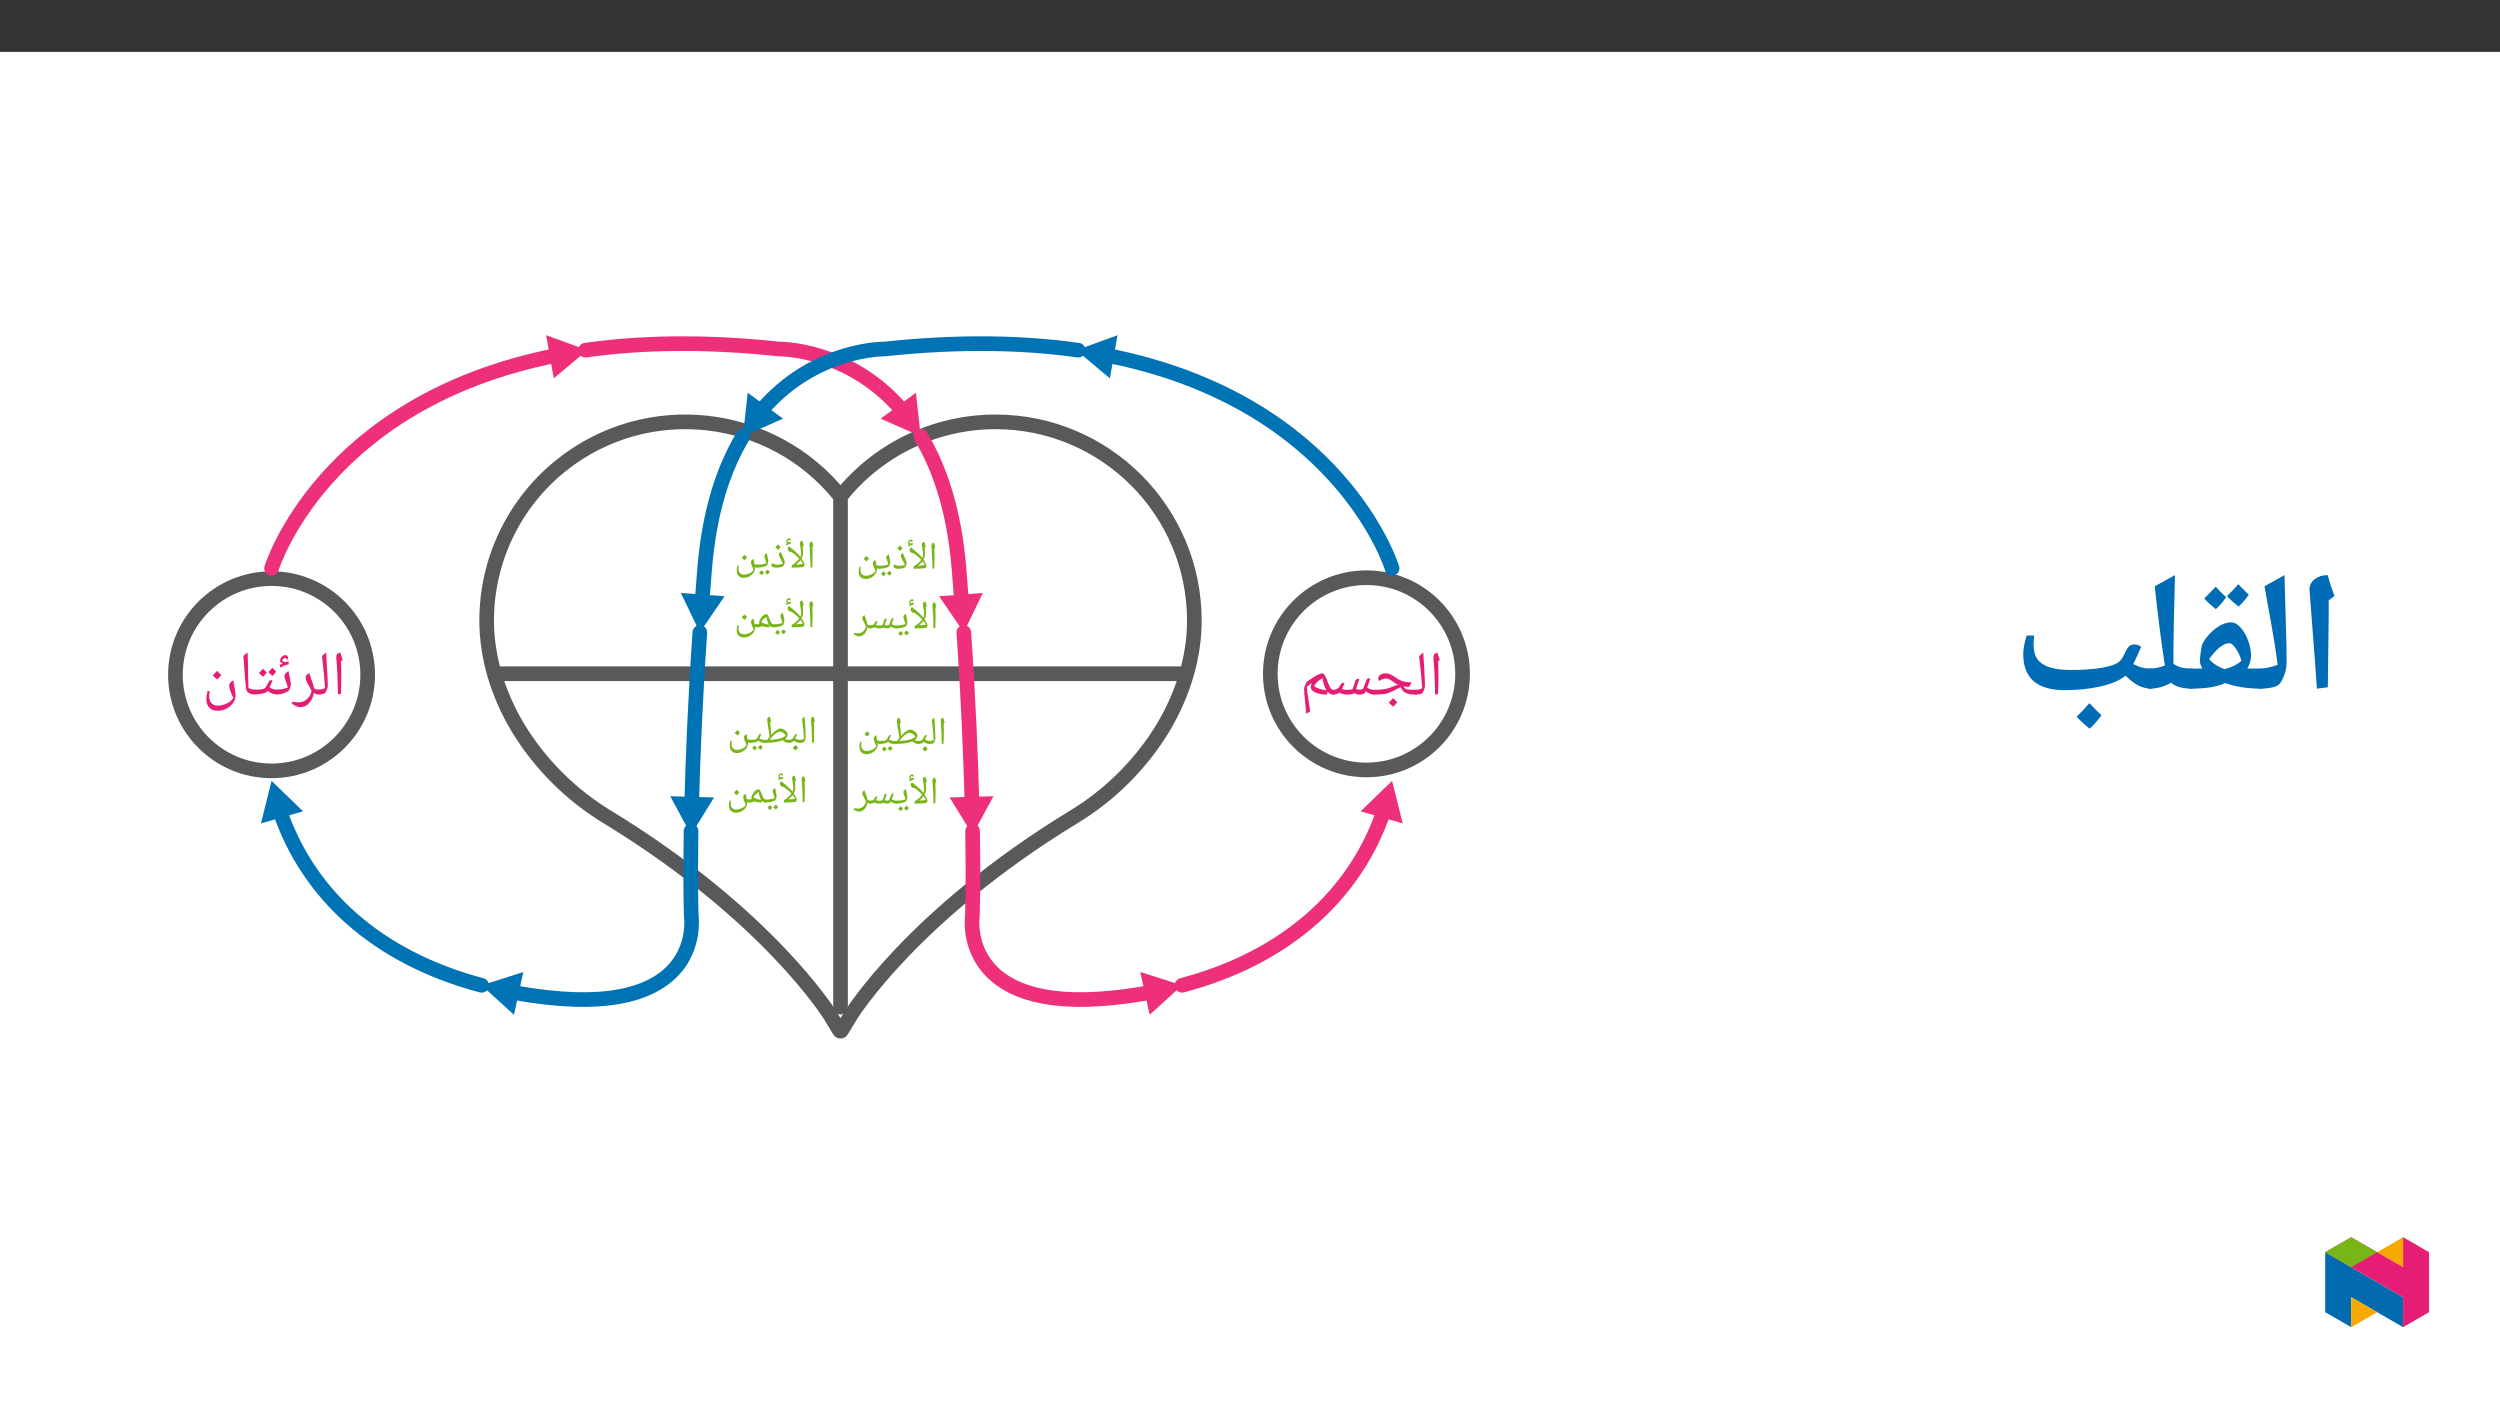 ﻿<?xml version="1.0" encoding="utf-8"?>
<svg xmlns="http://www.w3.org/2000/svg" xmlns:xlink="http://www.w3.org/1999/xlink" viewBox="0 0 960 540" version="1.1">
  <rect x="0" y="0" width="960" height="540" fill="#333333" stroke="none"/>
  <defs>
    <g>
      <symbol overflow="visible" id="glyph0-0">
        <path style="stroke:none;" d="M 1.203 0 L 1.203 -17.141 L 10.812 -17.141 L 10.812 0 Z M 2.359 -1.156 L 9.641 -1.156 L 9.641 -15.984 L 2.359 -15.984 Z M 2.359 -1.156 " />
      </symbol>
      <symbol overflow="visible" id="glyph0-1">
        <path style="stroke:none;" d="M 3.781 -8 L 3.781 -6.5 C 3.781 -4.945 3.723 -2.848 3.609 -0.203 L 2.516 0 C 2.41 -5.613 2.191 -10.27 1.859 -13.969 L 1.844 -14.281 C 1.844 -14.781 1.969 -15.18 2.219 -15.484 C 2.477 -15.785 2.879 -15.992 3.422 -16.109 C 3.441 -16.004 3.461 -15.906 3.484 -15.812 C 3.516 -15.727 3.781 -14.875 4.281 -13.25 L 3.641 -12.703 L 3.641 -12.594 C 3.734 -10.875 3.781 -9.344 3.781 -8 Z M 2.938 -17.281 Z M 3.156 1.25 Z M 3.156 1.25 " />
      </symbol>
      <symbol overflow="visible" id="glyph0-2">
        <path style="stroke:none;" d="M -0.031 0 C -0.164 0 -0.234 -0.066 -0.234 -0.203 L -0.234 -1.625 C -0.234 -1.758 -0.164 -1.828 -0.031 -1.828 C 0.945 -1.828 1.836 -2.039 2.641 -2.469 C 2.305 -6.719 1.906 -10.816 1.438 -14.766 C 1.895 -15.234 2.426 -15.68 3.031 -16.109 C 3.113 -14.391 3.242 -12.125 3.422 -9.312 C 3.566 -6.969 3.656 -4.941 3.688 -3.234 C 3.688 -2.961 3.602 -2.602 3.438 -2.156 C 3.281 -1.707 3.082 -1.266 2.844 -0.828 C 2.551 -0.273 1.594 0 -0.031 0 Z M 1.906 -17.281 Z M 2.891 0.703 Z M 2.891 1.25 Z M 2.891 1.25 " />
      </symbol>
      <symbol overflow="visible" id="glyph0-3">
        <path style="stroke:none;" d="M 0 0 C -0.133 0 -0.203 -0.066 -0.203 -0.203 L -0.203 -1.625 C -0.203 -1.758 -0.133 -1.828 0 -1.828 C 1.5 -1.828 2.801 -1.91 3.906 -2.078 C 5.008 -2.242 6 -2.531 6.875 -2.938 C 7.906 -3.383 8.707 -3.664 9.281 -3.781 C 8.656 -4.07 8.039 -4.441 7.438 -4.891 C 6.812 -5.348 6.289 -5.672 5.875 -5.859 C 5.457 -6.055 5.039 -6.156 4.625 -6.156 C 3.863 -6.156 3.176 -5.957 2.562 -5.562 L 2 -5.219 C 1.77 -5.445 1.656 -5.758 1.656 -6.156 C 1.656 -6.758 1.922 -7.242 2.453 -7.609 C 2.984 -7.973 3.68 -8.156 4.547 -8.156 C 5.066 -8.156 5.582 -8.055 6.094 -7.859 C 6.602 -7.66 7.207 -7.32 7.906 -6.844 C 8.727 -6.27 9.43 -5.836 10.016 -5.547 C 10.609 -5.254 11.203 -5.039 11.797 -4.906 C 12.391 -4.781 13.27 -4.719 14.438 -4.719 L 13.531 -2.938 C 12.758 -2.969 12.07 -3.035 11.469 -3.141 L 11.328 -3.125 L 11.422 -2.984 C 11.703 -2.516 12.125 -2.203 12.688 -2.047 C 13.25 -1.898 14.41 -1.828 16.172 -1.828 C 16.316 -1.828 16.391 -1.758 16.391 -1.625 L 16.391 -0.203 C 16.391 -0.066 16.316 0 16.172 0 C 14.984 -0.008 14.023 -0.098 13.297 -0.266 C 12.578 -0.441 11.984 -0.711 11.516 -1.078 C 11.055 -1.453 10.633 -2.047 10.25 -2.859 L 9.641 -2.578 L 7.672 -1.547 C 6.473 -0.93 5.391 -0.52 4.422 -0.312 C 3.461 -0.102 1.988 0 0 0 Z M 7.766 -9.328 Z M 7.641 0.703 Z M 7.641 1.25 Z M 8.953 2.891 C 8.578 3.43 8.062 4.02 7.406 4.656 C 6.719 4.113 6.145 3.586 5.688 3.078 C 6.406 2.379 6.961 1.797 7.359 1.328 C 7.91 1.93 8.441 2.453 8.953 2.891 Z M 7.344 3.078 Z M 7.359 1.094 Z M 7.406 4.891 Z M 7.359 0.734 Z M 7.359 0.734 " />
      </symbol>
      <symbol overflow="visible" id="glyph0-4">
        <path style="stroke:none;" d="M 16.109 0 C 15.484 0 14.863 -0.117 14.25 -0.359 C 13.645 -0.598 13.129 -0.91 12.703 -1.297 L 12.359 -0.641 C 12.234 -0.453 11.957 -0.297 11.531 -0.172 C 11.113 -0.055 10.688 0 10.25 0 C 9.531 0 8.891 -0.203 8.328 -0.609 C 8.191 -0.441 7.875 -0.301 7.375 -0.188 C 6.875 -0.082 6.223 -0.02 5.422 0 C 4.961 0 4.438 -0.07 3.844 -0.219 C 3.258 -0.375 2.805 -0.547 2.484 -0.734 C 2.254 -0.516 1.914 -0.336 1.469 -0.203 C 1.031 -0.066 0.539 0 0 0 C -0.133 0 -0.203 -0.066 -0.203 -0.203 L -0.203 -1.625 C -0.203 -1.758 -0.133 -1.828 0 -1.828 C 0.445 -1.828 0.816 -1.867 1.109 -1.953 C 1.398 -2.035 1.68 -2.176 1.953 -2.375 C 2.148 -2.539 2.297 -2.68 2.391 -2.797 C 2.492 -2.922 2.77 -3.359 3.219 -4.109 C 3.363 -4.367 3.613 -4.5 3.969 -4.5 C 4.176 -4.5 4.367 -4.441 4.547 -4.328 C 4.047 -3.109 3.711 -2.379 3.547 -2.141 C 3.672 -2.078 3.93 -2.008 4.328 -1.938 C 4.723 -1.863 5.176 -1.828 5.688 -1.828 C 6.438 -1.828 7.066 -1.91 7.578 -2.078 C 7.672 -2.223 7.766 -2.445 7.859 -2.75 C 8.266 -4.113 8.547 -4.957 8.703 -5.281 C 8.859 -5.613 9.016 -5.82 9.172 -5.906 C 9.328 -6 9.5 -6.047 9.688 -6.047 C 9.895 -6.047 10.082 -5.988 10.25 -5.875 C 10.031 -5.414 9.703 -4.484 9.266 -3.078 L 9 -2.188 C 9.238 -2.07 9.445 -1.992 9.625 -1.953 C 9.812 -1.91 10.031 -1.891 10.281 -1.891 C 10.664 -1.891 11.109 -1.973 11.609 -2.141 C 11.734 -2.336 11.961 -2.914 12.297 -3.875 C 12.43 -4.27 12.566 -4.641 12.703 -4.984 C 12.848 -5.336 12.988 -5.633 13.125 -5.875 C 13.258 -6.125 13.504 -6.25 13.859 -6.25 C 14.086 -6.25 14.281 -6.191 14.438 -6.078 C 14.219 -5.547 13.82 -4.41 13.25 -2.672 L 13.625 -2.453 C 14.344 -2.035 15.172 -1.828 16.109 -1.828 C 16.242 -1.828 16.312 -1.758 16.312 -1.625 L 16.312 -0.203 C 16.312 -0.066 16.242 0 16.109 0 Z M 8.406 -7.922 Z M 7.984 0.703 Z M 7.984 1.25 Z M 7.984 1.25 " />
      </symbol>
      <symbol overflow="visible" id="glyph0-5">
        <path style="stroke:none;" d="M 2.656 -3.031 C 2.77 -1.688 3.023 0.223 3.422 2.703 L 3.969 6.422 C 3.5 6.773 2.969 7.078 2.375 7.328 C 2.27 5.492 2.113 3.613 1.906 1.688 C 1.719 0.133 1.625 -1.172 1.625 -2.234 C 1.625 -2.422 1.672 -2.66 1.766 -2.953 C 1.859 -3.242 2.094 -3.801 2.469 -4.625 C 2.52 -4.727 2.867 -5.02 3.516 -5.5 C 4.172 -5.988 4.844 -6.441 5.531 -6.859 C 6.219 -7.273 6.832 -7.594 7.375 -7.812 C 7.914 -8.039 8.352 -8.156 8.688 -8.156 C 8.988 -8.156 9.285 -7.906 9.578 -7.406 C 9.879 -6.914 10.238 -6.113 10.656 -5 C 11.051 -3.906 11.422 -3.102 11.766 -2.594 C 12.117 -2.082 12.488 -1.828 12.875 -1.828 C 13.051 -1.828 13.141 -1.742 13.141 -1.578 L 13.141 -0.266 C 13.141 -0.086 13.051 0 12.875 0 C 12.07 0 11.344 -0.348 10.688 -1.047 L 10.391 0 C 8.734 0 7.285 -0.258 6.047 -0.781 C 4.816 -1.312 4.203 -1.988 4.203 -2.812 C 4.203 -3.32 4.352 -3.875 4.656 -4.469 C 3.914 -3.969 3.25 -3.488 2.656 -3.031 Z M 8.734 -6.328 C 8.055 -5.992 7.406 -5.531 6.781 -4.938 C 6.156 -4.352 5.719 -3.812 5.469 -3.312 C 6.508 -2.426 8.094 -1.879 10.219 -1.672 C 9.863 -2.223 9.547 -2.922 9.266 -3.766 C 8.992 -4.617 8.816 -5.473 8.734 -6.328 Z M 6.625 -9.328 Z M 8.453 0.703 Z M 8.094 2.344 Z M 8.094 2.344 " />
      </symbol>
      <symbol overflow="visible" id="glyph0-6">
        <path style="stroke:none;" d="M 9.578 0 C 8.828 0 8.176 -0.195 7.625 -0.594 C 7.344 1.082 6.719 2.414 5.75 3.406 C 4.789 4.406 3.648 4.906 2.328 4.906 C 1.941 4.906 1.414 4.754 0.75 4.453 C 0.082 4.148 -0.441 3.848 -0.828 3.547 L -0.5 2.75 C 0.383 2.938 1.141 3.031 1.766 3.031 C 2.973 3.031 4 2.672 4.844 1.953 C 5.695 1.234 6.352 0.191 6.812 -1.172 C 6.602 -1.691 6.359 -2.195 6.078 -2.688 C 5.516 -3.656 5.109 -4.43 4.859 -5.016 C 4.609 -5.609 4.484 -6.102 4.484 -6.5 C 4.484 -6.906 4.602 -7.234 4.844 -7.484 C 5.094 -7.734 5.438 -7.969 5.875 -8.188 C 5.988 -7.75 6.148 -7.266 6.359 -6.734 C 6.859 -5.391 7.195 -4.414 7.375 -3.812 C 7.551 -3.219 7.66 -2.719 7.703 -2.312 C 8.242 -1.988 8.867 -1.828 9.578 -1.828 C 9.711 -1.828 9.781 -1.758 9.781 -1.625 L 9.781 -0.203 C 9.781 -0.066 9.711 0 9.578 0 Z M 4.719 -9.359 Z M 2.422 6.078 Z M 2.422 6.078 " />
      </symbol>
      <symbol overflow="visible" id="glyph0-7">
        <path style="stroke:none;" d="M 0 0 C -0.133 0 -0.203 -0.066 -0.203 -0.203 L -0.203 -1.625 C -0.203 -1.758 -0.133 -1.828 0 -1.828 C 0.727 -1.828 1.473 -1.906 2.234 -2.062 C 3.004 -2.227 3.676 -2.441 4.25 -2.703 C 4.039 -3.453 3.75 -4.332 3.375 -5.344 C 3.07 -6.176 2.922 -6.711 2.922 -6.953 C 2.922 -7.305 3.062 -7.664 3.344 -8.031 C 3.633 -8.395 4.016 -8.711 4.484 -8.984 C 4.555 -8.523 4.742 -7.602 5.047 -6.219 C 5.273 -5.164 5.391 -4.348 5.391 -3.766 C 5.391 -3.523 5.316 -3.188 5.172 -2.75 C 5.023 -2.312 4.816 -1.836 4.547 -1.328 C 3.066 -0.441 1.551 0 0 0 Z M 3.328 -10.156 Z M 3.047 0.703 Z M 3.047 1.25 Z M 3.594 -13.547 L 3.609 -13.656 C 3.609 -13.727 3.578 -13.801 3.516 -13.875 C 3.453 -13.945 3.367 -13.984 3.266 -13.984 C 2.992 -13.984 2.742 -13.883 2.516 -13.688 C 2.285 -13.488 2.125 -13.254 2.031 -12.984 C 2.301 -12.641 2.707 -12.469 3.25 -12.469 C 3.645 -12.469 4.094 -12.52 4.594 -12.625 L 4.547 -11.594 C 3.898 -11.426 3.352 -11.258 2.906 -11.094 C 2.469 -10.926 1.922 -10.664 1.266 -10.312 L 1.203 -11.344 L 1.703 -11.641 L 2.25 -11.938 C 1.594 -12.062 1.266 -12.414 1.266 -13 C 1.266 -13.508 1.473 -13.984 1.891 -14.422 C 2.316 -14.867 2.766 -15.094 3.234 -15.094 C 3.609 -15.094 3.875 -15 4.031 -14.812 C 4.195 -14.625 4.281 -14.391 4.281 -14.109 C 4.281 -13.91 4.219 -13.676 4.094 -13.406 Z M 2.812 -15.688 Z M 3.188 -10.422 Z M 3.188 -10.422 " />
      </symbol>
      <symbol overflow="visible" id="glyph0-8">
        <path style="stroke:none;" d="M 6.406 -5.469 C 6.625 -5.469 6.82 -5.406 7 -5.281 C 6.707 -4.582 6.453 -4 6.234 -3.531 C 6.016 -3.062 5.883 -2.801 5.844 -2.75 C 6.375 -2.406 6.875 -2.164 7.344 -2.031 C 7.812 -1.895 8.316 -1.828 8.859 -1.828 C 8.992 -1.828 9.062 -1.758 9.062 -1.625 L 9.062 -0.203 C 9.062 -0.066 8.992 0 8.859 0 C 7.379 0 6.113 -0.461 5.062 -1.391 L 4.672 -0.875 C 4.516 -0.695 3.938 -0.504 2.938 -0.297 C 1.938 -0.098 0.957 0 0 0 C -0.133 0 -0.203 -0.066 -0.203 -0.203 L -0.203 -1.625 C -0.203 -1.758 -0.133 -1.828 0 -1.828 C 0.988 -1.828 1.828 -1.867 2.516 -1.953 C 3.211 -2.047 3.703 -2.191 3.984 -2.391 C 4.273 -2.598 4.695 -3.234 5.25 -4.297 L 5.672 -5.078 C 5.816 -5.336 6.062 -5.469 6.406 -5.469 Z M 5.188 -6.641 Z M 4.531 0.703 Z M 4.531 1.25 Z M 4.766 -8.422 C 4.484 -7.961 4.016 -7.414 3.359 -6.781 C 2.641 -7.363 2.109 -7.852 1.766 -8.25 C 2.18 -8.633 2.695 -9.172 3.312 -9.859 C 3.5 -9.672 3.984 -9.191 4.766 -8.422 Z M 8.391 -8.766 C 8.098 -8.285 7.617 -7.738 6.953 -7.125 C 6.273 -7.664 5.75 -8.156 5.375 -8.594 C 5.539 -8.75 6.055 -9.289 6.922 -10.219 C 7.109 -10.008 7.598 -9.523 8.391 -8.766 Z M 5.156 -6.547 Z M 5.047 -10.797 Z M 5.156 -6.781 Z M 5.156 -6.781 " />
      </symbol>
      <symbol overflow="visible" id="glyph0-9">
        <path style="stroke:none;" d="M 6.484 -1.625 L 6.484 -0.203 C 6.484 -0.066 6.414 0 6.281 0 C 5.332 0 4.547 -0.18 3.922 -0.547 C 3.305 -0.922 2.961 -1.438 2.891 -2.094 C 2.629 -4.133 2.352 -7.289 2.062 -11.562 L 1.828 -14.766 C 2.273 -15.223 2.816 -15.672 3.453 -16.109 C 3.555 -13.672 3.641 -10.219 3.703 -5.75 L 3.781 -2.453 C 4.531 -2.035 5.363 -1.828 6.281 -1.828 C 6.414 -1.828 6.484 -1.758 6.484 -1.625 Z M 2.719 -17.281 Z M 4.156 1.25 Z M 4.156 1.25 " />
      </symbol>
      <symbol overflow="visible" id="glyph0-10">
        <path style="stroke:none;" d="M 5.984 6.281 C 4.609 6.281 3.535 5.883 2.766 5.094 C 2.004 4.312 1.625 3.203 1.625 1.766 C 1.625 1.305 1.656 0.867 1.719 0.453 C 1.781 0.047 1.906 -0.551 2.094 -1.344 L 2.984 -1.125 C 2.797 -0.426 2.703 0.145 2.703 0.594 C 2.703 1.758 2.992 2.664 3.578 3.312 C 4.172 3.969 4.988 4.297 6.031 4.297 C 7.219 4.297 8.398 4.004 9.578 3.422 C 10.766 2.848 11.555 2.141 11.953 1.297 C 10.91 -0.992 10.391 -2.52 10.391 -3.281 C 10.391 -3.695 10.504 -4.07 10.734 -4.406 C 10.973 -4.738 11.379 -5.078 11.953 -5.422 C 12.023 -4.859 12.207 -3.828 12.5 -2.328 C 12.727 -1.172 12.844 -0.258 12.844 0.406 C 12.844 1.383 12.531 2.32 11.906 3.219 C 11.281 4.125 10.426 4.859 9.344 5.422 C 8.258 5.992 7.141 6.281 5.984 6.281 Z M 6.312 -5.422 Z M 0.797 6.297 Z M 6.328 7.453 Z M 7.359 -7.5 C 6.984 -6.969 6.469 -6.383 5.812 -5.75 C 5.102 -6.312 4.531 -6.832 4.094 -7.312 C 4.914 -8.125 5.473 -8.707 5.766 -9.062 C 6.273 -8.508 6.805 -7.988 7.359 -7.5 Z M 5.812 -5.516 Z M 5.766 -9.656 Z M 5.766 -9.656 " />
      </symbol>
      <symbol overflow="visible" id="glyph1-0">
        <path style="stroke:none;" d="M 0.75 0 L 0.75 -10.703 L 6.75 -10.703 L 6.75 0 Z M 1.469 -0.719 L 6.031 -0.719 L 6.031 -9.984 L 1.469 -9.984 Z M 1.469 -0.719 " />
      </symbol>
      <symbol overflow="visible" id="glyph1-1">
        <path style="stroke:none;" d="M 2.359 -5 L 2.359 -4.062 C 2.359 -3.094 2.32 -1.781 2.25 -0.125 L 1.562 0 C 1.5 -3.508 1.363 -6.422 1.156 -8.734 L 1.156 -8.922 C 1.156 -9.234 1.234 -9.484 1.391 -9.672 C 1.547 -9.867 1.797 -10 2.141 -10.062 C 2.148 -10 2.16 -9.941 2.172 -9.891 C 2.191 -9.836 2.359 -9.301 2.672 -8.281 L 2.266 -7.938 L 2.281 -7.859 C 2.332 -6.785 2.359 -5.832 2.359 -5 Z M 1.828 -10.797 Z M 1.969 0.781 Z M 1.969 0.781 " />
      </symbol>
      <symbol overflow="visible" id="glyph1-2">
        <path style="stroke:none;" d="M 2.047 0 C 2.023 0 2.016 -0.051 2.016 -0.156 C 2.016 -0.289 2.039 -0.488 2.094 -0.75 C 2.156 -1.008 2.203 -1.141 2.234 -1.141 L 2.562 -1.141 C 3.219 -1.66 3.707 -2.07 4.031 -2.375 C 4.352 -2.676 4.664 -3.02 4.969 -3.406 C 4.508 -3.926 4 -4.422 3.438 -4.891 C 2.883 -5.359 2.336 -5.75 1.797 -6.062 L 1.25 -6.031 C 0.988 -6.27 0.801 -6.488 0.688 -6.688 C 0.57 -6.883 0.516 -7.094 0.516 -7.312 C 0.516 -7.469 0.547 -7.613 0.609 -7.75 C 0.672 -7.895 0.812 -8.023 1.031 -8.141 C 1.445 -7.859 1.926 -7.488 2.469 -7.031 C 3.008 -6.582 3.508 -6.133 3.969 -5.688 C 4.426 -5.25 4.898 -4.734 5.391 -4.141 L 5.422 -4.203 C 5.598 -4.586 5.688 -4.992 5.688 -5.422 C 5.688 -5.848 5.578 -6.773 5.359 -8.203 C 5.242 -8.891 5.188 -9.281 5.188 -9.375 C 5.188 -9.883 5.523 -10.195 6.203 -10.312 L 6.453 -9.375 L 6.734 -8.547 L 6.328 -8.203 L 6.344 -7.875 L 6.438 -5.734 C 6.438 -4.961 6.242 -4.219 5.859 -3.5 C 6.172 -3 6.438 -2.531 6.656 -2.094 C 6.883 -1.664 7 -1.391 7 -1.266 C 7 -1.109 6.938 -0.898 6.812 -0.641 C 6.695 -0.391 6.602 -0.258 6.531 -0.25 C 5.602 -0.082 4.109 0 2.047 0 Z M 6.406 -1.438 C 6.188 -1.832 5.867 -2.301 5.453 -2.844 C 5.023 -2.25 4.453 -1.691 3.734 -1.172 C 4.609 -1.203 5.5 -1.289 6.406 -1.438 Z M 5.625 -11.047 Z M 0.953 -8.875 Z M 5.844 0.781 Z M 3.031 0.781 Z M 1.25 -10.344 L 1.266 -10.406 C 1.266 -10.445 1.242 -10.488 1.203 -10.531 C 1.172 -10.57 1.125 -10.594 1.062 -10.594 C 0.906 -10.594 0.766 -10.535 0.641 -10.422 C 0.516 -10.316 0.422 -10.188 0.359 -10.031 C 0.516 -9.832 0.754 -9.734 1.078 -9.734 C 1.254 -9.734 1.5 -9.766 1.812 -9.828 L 1.781 -9.25 C 1.375 -9.145 1.035 -9.035 0.766 -8.922 C 0.492 -8.816 0.219 -8.688 -0.062 -8.531 L -0.109 -9.109 L 0.484 -9.438 C 0.117 -9.508 -0.062 -9.711 -0.062 -10.047 C -0.062 -10.328 0.055 -10.594 0.297 -10.844 C 0.535 -11.094 0.785 -11.219 1.047 -11.219 C 1.441 -11.219 1.641 -11.035 1.641 -10.672 C 1.641 -10.535 1.602 -10.398 1.531 -10.266 Z M 1 -8.734 Z M 0.844 -11.594 Z M 0.844 -11.594 " />
      </symbol>
      <symbol overflow="visible" id="glyph1-3">
        <path style="stroke:none;" d="M 2.344 0 C 1.727 0 1.27 -0.082 0.969 -0.25 C 0.664 -0.414 0.516 -0.648 0.516 -0.953 C 0.516 -1.273 0.602 -1.539 0.781 -1.75 C 1.031 -1.539 1.312 -1.383 1.625 -1.281 C 1.945 -1.188 2.344 -1.141 2.812 -1.141 C 3.477 -1.141 4.16 -1.242 4.859 -1.453 C 4.703 -1.891 4.492 -2.348 4.234 -2.828 L 3.719 -3.766 C 3.57 -4.023 3.469 -4.242 3.406 -4.422 C 3.344 -4.609 3.312 -4.797 3.312 -4.984 C 3.312 -5.473 3.578 -5.805 4.109 -5.984 C 4.254 -5.566 4.41 -5.172 4.578 -4.797 C 4.754 -4.43 4.914 -4.086 5.062 -3.766 C 5.207 -3.441 5.328 -3.141 5.422 -2.859 C 5.523 -2.586 5.578 -2.336 5.578 -2.109 C 5.578 -1.961 5.531 -1.75 5.438 -1.469 C 5.344 -1.195 5.211 -0.906 5.047 -0.594 C 4.316 -0.195 3.414 0 2.344 0 Z M 3.281 -6.703 Z M 3.219 0.438 Z M 3.219 0.781 Z M 3.984 -7.938 C 3.742 -7.602 3.422 -7.238 3.016 -6.844 C 2.566 -7.195 2.207 -7.52 1.938 -7.812 C 2.445 -8.32 2.797 -8.691 2.984 -8.922 C 3.297 -8.566 3.629 -8.238 3.984 -7.938 Z M 3.016 -6.688 Z M 2.984 -9.281 Z M 2.984 -9.281 " />
      </symbol>
      <symbol overflow="visible" id="glyph1-4">
        <path style="stroke:none;" d="M 0 0 C -0.082 0 -0.125 -0.039 -0.125 -0.125 L -0.125 -1.016 C -0.125 -1.098 -0.082 -1.141 0 -1.141 C 0.738 -1.141 1.445 -1.188 2.125 -1.281 C 2.801 -1.383 3.316 -1.52 3.672 -1.688 C 3.566 -2.094 3.383 -2.645 3.125 -3.344 C 2.938 -3.852 2.844 -4.188 2.844 -4.344 C 2.844 -4.562 2.93 -4.785 3.109 -5.016 C 3.285 -5.242 3.523 -5.441 3.828 -5.609 C 3.867 -5.316 3.922 -5.023 3.984 -4.734 C 4.055 -4.453 4.117 -4.172 4.172 -3.891 C 4.234 -3.609 4.285 -3.336 4.328 -3.078 C 4.367 -2.828 4.391 -2.582 4.391 -2.344 C 4.391 -2 4.219 -1.492 3.875 -0.828 C 3.457 -0.578 2.883 -0.375 2.156 -0.219 C 1.438 -0.07 0.719 0 0 0 Z M 2.891 -6.344 Z M 2.641 0.438 Z M 2.641 0.781 Z M 2.719 1.875 C 2.539 2.164 2.25 2.508 1.844 2.906 C 1.395 2.539 1.062 2.238 0.844 2 C 1.102 1.75 1.426 1.41 1.812 0.984 C 1.895 1.078 2.195 1.375 2.719 1.875 Z M 4.984 1.672 C 4.805 1.953 4.508 2.289 4.094 2.688 C 3.656 2.344 3.32 2.035 3.094 1.766 C 3.32 1.566 3.645 1.234 4.062 0.766 C 4.156 0.859 4.461 1.16 4.984 1.672 Z M 2.922 1.922 Z M 2.891 0.766 Z M 2.938 3.047 Z M 2.938 3.047 " />
      </symbol>
      <symbol overflow="visible" id="glyph1-5">
        <path style="stroke:none;" d="M 3.734 3.922 C 2.879 3.922 2.211 3.676 1.734 3.188 C 1.254 2.695 1.016 2.004 1.016 1.109 C 1.016 0.816 1.031 0.539 1.062 0.281 C 1.102 0.031 1.188 -0.336 1.312 -0.828 L 1.859 -0.703 C 1.742 -0.266 1.688 0.086 1.688 0.359 C 1.688 1.098 1.867 1.672 2.234 2.078 C 2.609 2.484 3.117 2.688 3.766 2.688 C 4.516 2.688 5.254 2.504 5.984 2.141 C 6.723 1.785 7.219 1.344 7.469 0.812 C 6.812 -0.613 6.484 -1.566 6.484 -2.047 C 6.484 -2.305 6.555 -2.539 6.703 -2.75 C 6.848 -2.957 7.102 -3.172 7.469 -3.391 C 7.508 -3.035 7.625 -2.391 7.812 -1.453 L 7.828 -1.391 C 8.16 -1.223 8.52 -1.141 8.906 -1.141 C 8.988 -1.141 9.031 -1.098 9.031 -1.016 L 9.031 -0.125 C 9.031 -0.039 8.988 0 8.906 0 C 8.57 0 8.27 -0.062 8 -0.188 L 8.031 0.25 C 8.031 0.863 7.832 1.453 7.438 2.016 C 7.051 2.578 6.516 3.035 5.828 3.391 C 5.148 3.742 4.453 3.922 3.734 3.922 Z M 3.969 -3.031 Z M 0.5 3.938 Z M 3.953 4.656 Z M 4.984 -3.938 C 4.742 -3.602 4.422 -3.238 4.016 -2.844 C 3.566 -3.195 3.207 -3.52 2.938 -3.812 C 3.445 -4.32 3.797 -4.691 3.984 -4.922 C 4.297 -4.566 4.629 -4.238 4.984 -3.938 Z M 4.016 -2.688 Z M 3.984 -5.281 Z M 3.984 -5.281 " />
      </symbol>
      <symbol overflow="visible" id="glyph1-6">
        <path style="stroke:none;" d="M 0 0 C -0.082 0 -0.125 -0.039 -0.125 -0.125 L -0.125 -1.016 C -0.125 -1.098 -0.082 -1.141 0 -1.141 C 0.332 -1.141 0.66 -1.191 0.984 -1.297 C 0.898 -1.441 0.859 -1.598 0.859 -1.766 C 0.859 -2.172 1.008 -2.648 1.312 -3.203 C 1.625 -3.766 1.992 -4.219 2.422 -4.562 C 2.859 -4.914 3.273 -5.094 3.672 -5.094 C 3.836 -5.094 3.988 -4.992 4.125 -4.797 C 4.258 -4.609 4.391 -4.367 4.516 -4.078 C 4.641 -3.785 4.766 -3.469 4.891 -3.125 C 5.016 -2.781 5.145 -2.461 5.281 -2.172 C 5.426 -1.879 5.578 -1.633 5.734 -1.438 C 5.898 -1.238 6.082 -1.141 6.281 -1.141 C 6.395 -1.141 6.453 -1.086 6.453 -0.984 L 6.453 -0.156 C 6.453 -0.051 6.395 0 6.281 0 C 5.77 0 5.316 -0.219 4.922 -0.656 L 4.734 0 C 3.773 0 2.914 -0.145 2.156 -0.438 L 2.109 -0.453 C 1.641 -0.273 1.25 -0.156 0.938 -0.094 C 0.625 -0.031 0.312 0 0 0 Z M 3.703 -3.953 C 3.328 -3.785 2.926 -3.508 2.5 -3.125 C 2.082 -2.738 1.801 -2.383 1.656 -2.062 C 2.301 -1.508 3.289 -1.172 4.625 -1.047 C 4.414 -1.359 4.223 -1.773 4.047 -2.297 C 3.879 -2.816 3.766 -3.367 3.703 -3.953 Z M 2.922 -5.828 Z M 3.922 0.438 Z M 3.625 0.922 Z M 3.625 0.922 " />
      </symbol>
      <symbol overflow="visible" id="glyph1-7">
        <path style="stroke:none;" d="M 10.078 0 C 9.68 0 9.289 -0.07 8.906 -0.219 C 8.52 -0.375 8.195 -0.57 7.938 -0.812 L 7.734 -0.406 C 7.648 -0.289 7.473 -0.191 7.203 -0.109 C 6.941 -0.035 6.676 0 6.406 0 C 5.957 0 5.555 -0.125 5.203 -0.375 C 5.117 -0.281 4.922 -0.195 4.609 -0.125 C 4.297 -0.051 3.891 -0.008 3.391 0 C 3.098 0 2.77 -0.047 2.406 -0.141 C 2.039 -0.234 1.754 -0.344 1.547 -0.469 C 1.41 -0.32 1.203 -0.207 0.922 -0.125 C 0.641 -0.039 0.332 0 0 0 C -0.082 0 -0.125 -0.039 -0.125 -0.125 L -0.125 -1.016 C -0.125 -1.098 -0.082 -1.141 0 -1.141 C 0.281 -1.141 0.508 -1.164 0.688 -1.219 C 0.875 -1.27 1.051 -1.359 1.219 -1.484 C 1.344 -1.586 1.438 -1.676 1.5 -1.75 C 1.562 -1.832 1.734 -2.109 2.016 -2.578 C 2.098 -2.734 2.25 -2.812 2.469 -2.812 C 2.602 -2.812 2.727 -2.773 2.844 -2.703 C 2.531 -1.941 2.32 -1.484 2.219 -1.328 C 2.289 -1.297 2.453 -1.254 2.703 -1.203 C 2.953 -1.16 3.234 -1.141 3.547 -1.141 C 4.016 -1.141 4.41 -1.191 4.734 -1.297 C 4.785 -1.391 4.844 -1.531 4.906 -1.719 C 5.156 -2.57 5.332 -3.098 5.438 -3.297 C 5.539 -3.504 5.641 -3.633 5.734 -3.688 C 5.828 -3.75 5.93 -3.781 6.047 -3.781 C 6.18 -3.781 6.301 -3.742 6.406 -3.672 C 6.27 -3.379 6.066 -2.797 5.797 -1.922 L 5.625 -1.375 C 5.781 -1.301 5.91 -1.25 6.016 -1.219 C 6.129 -1.188 6.266 -1.172 6.422 -1.172 C 6.672 -1.172 6.945 -1.227 7.25 -1.344 C 7.332 -1.469 7.477 -1.828 7.688 -2.422 C 7.77 -2.672 7.852 -2.906 7.938 -3.125 C 8.031 -3.344 8.117 -3.523 8.203 -3.672 C 8.285 -3.828 8.441 -3.906 8.672 -3.906 C 8.805 -3.906 8.926 -3.867 9.031 -3.797 C 8.883 -3.461 8.633 -2.754 8.281 -1.672 L 8.516 -1.531 C 8.961 -1.27 9.484 -1.141 10.078 -1.141 C 10.16 -1.141 10.203 -1.098 10.203 -1.016 L 10.203 -0.125 C 10.203 -0.039 10.16 0 10.078 0 Z M 5.25 -4.953 Z M 4.984 0.438 Z M 4.984 0.781 Z M 4.984 0.781 " />
      </symbol>
      <symbol overflow="visible" id="glyph1-8">
        <path style="stroke:none;" d="M 5.984 0 C 5.516 0 5.109 -0.117 4.766 -0.359 C 4.586 0.68 4.195 1.508 3.594 2.125 C 3 2.75 2.285 3.062 1.453 3.062 C 1.211 3.062 0.883 2.969 0.469 2.781 C 0.051 2.594 -0.273 2.406 -0.516 2.219 L -0.312 1.719 C 0.238 1.832 0.711 1.891 1.109 1.891 C 1.859 1.891 2.5 1.664 3.031 1.219 C 3.562 0.77 3.969 0.117 4.25 -0.734 C 4.125 -1.055 3.973 -1.367 3.797 -1.672 C 3.453 -2.273 3.195 -2.758 3.031 -3.125 C 2.875 -3.5 2.797 -3.812 2.797 -4.062 C 2.797 -4.32 2.875 -4.523 3.031 -4.672 C 3.188 -4.828 3.398 -4.973 3.672 -5.109 C 3.742 -4.836 3.844 -4.535 3.969 -4.203 C 4.289 -3.367 4.504 -2.766 4.609 -2.391 C 4.723 -2.016 4.789 -1.695 4.812 -1.438 C 5.145 -1.238 5.535 -1.141 5.984 -1.141 C 6.066 -1.141 6.109 -1.098 6.109 -1.016 L 6.109 -0.125 C 6.109 -0.039 6.066 0 5.984 0 Z M 2.938 -5.844 Z M 1.516 3.797 Z M 1.516 3.797 " />
      </symbol>
      <symbol overflow="visible" id="glyph1-9">
        <path style="stroke:none;" d="M -0.016 0 C -0.098 0 -0.141 -0.039 -0.141 -0.125 L -0.141 -1.016 C -0.141 -1.098 -0.098 -1.141 -0.016 -1.141 C 0.586 -1.141 1.141 -1.27 1.641 -1.531 C 1.441 -4.188 1.191 -6.754 0.891 -9.234 C 1.18 -9.523 1.516 -9.801 1.891 -10.062 C 1.941 -8.988 2.023 -7.578 2.141 -5.828 C 2.234 -4.359 2.285 -3.086 2.297 -2.016 C 2.297 -1.848 2.242 -1.625 2.141 -1.344 C 2.047 -1.062 1.922 -0.785 1.766 -0.516 C 1.586 -0.172 0.992 0 -0.016 0 Z M 1.188 -10.797 Z M 1.797 0.438 Z M 1.797 0.781 Z M 1.797 0.781 " />
      </symbol>
      <symbol overflow="visible" id="glyph1-10">
        <path style="stroke:none;" d="M 0 0 C -0.082 0 -0.125 -0.039 -0.125 -0.125 L -0.125 -1.016 C -0.125 -1.098 -0.082 -1.141 0 -1.141 C 0.363 -1.141 0.676 -1.176 0.938 -1.25 C 1.207 -1.32 1.414 -1.426 1.562 -1.562 C 1.707 -1.695 1.941 -2.07 2.266 -2.688 L 2.531 -3.172 C 2.613 -3.328 2.766 -3.406 2.984 -3.406 C 3.117 -3.406 3.242 -3.367 3.359 -3.297 C 3.141 -2.766 2.895 -2.234 2.625 -1.703 C 2.977 -1.492 3.289 -1.348 3.562 -1.266 C 3.844 -1.18 4.16 -1.141 4.516 -1.141 C 4.598 -1.141 4.641 -1.098 4.641 -1.016 L 4.641 -0.125 C 4.641 -0.039 4.598 0 4.516 0 C 3.586 0 2.797 -0.289 2.141 -0.875 L 1.891 -0.547 C 1.797 -0.422 1.555 -0.297 1.172 -0.172 C 0.797 -0.055 0.406 0 0 0 Z M 2.219 -4.141 Z M 2.547 0.438 Z M 2.547 0.781 Z M 3.719 1.812 C 3.488 2.145 3.164 2.508 2.75 2.906 C 2.32 2.57 1.961 2.242 1.672 1.922 C 2.117 1.484 2.469 1.117 2.719 0.828 C 3.07 1.203 3.406 1.531 3.719 1.812 Z M 2.719 1.922 Z M 2.719 0.688 Z M 2.75 3.047 Z M 2.719 0.469 Z M 2.719 0.469 " />
      </symbol>
      <symbol overflow="visible" id="glyph1-11">
        <path style="stroke:none;" d="M 9.141 -3.344 C 9.141 -2.602 8.789 -1.984 8.094 -1.484 C 8.52 -1.254 9.008 -1.141 9.562 -1.141 C 9.645 -1.141 9.688 -1.098 9.688 -1.016 L 9.688 -0.125 C 9.688 -0.039 9.645 0 9.562 0 C 9.113 0 8.664 -0.094 8.219 -0.281 C 7.781 -0.477 7.445 -0.719 7.219 -1 C 6.531 -0.676 5.582 -0.426 4.375 -0.25 C 3.164 -0.082 1.707 0 0 0 C -0.082 0 -0.125 -0.039 -0.125 -0.125 L -0.125 -1.016 C -0.125 -1.098 -0.082 -1.141 0 -1.141 L 1.234 -1.156 L 1.297 -1.156 C 1.609 -1.594 1.926 -2.016 2.25 -2.422 L 1.812 -5 C 1.676 -5.656 1.555 -6.375 1.453 -7.156 C 1.348 -7.945 1.289 -8.523 1.281 -8.891 C 1.281 -9.211 1.352 -9.469 1.5 -9.656 C 1.656 -9.852 1.91 -9.988 2.266 -10.062 C 2.359 -9.695 2.453 -9.383 2.547 -9.125 L 2.812 -8.281 L 2.406 -7.953 L 2.422 -7.875 C 2.43 -7.688 2.473 -7.211 2.547 -6.453 C 2.629 -5.703 2.688 -5.219 2.719 -5 C 2.801 -3.977 2.848 -3.352 2.859 -3.125 C 3.566 -3.895 4.234 -4.488 4.859 -4.906 C 5.484 -5.32 6.023 -5.531 6.484 -5.531 C 6.773 -5.531 7.125 -5.414 7.531 -5.188 C 7.945 -4.957 8.316 -4.66 8.641 -4.297 C 8.973 -3.93 9.141 -3.613 9.141 -3.344 Z M 8.453 -2.688 C 8.16 -3.188 7.812 -3.578 7.406 -3.859 C 7 -4.141 6.57 -4.281 6.125 -4.281 C 5.664 -4.281 5.086 -4.004 4.391 -3.453 C 3.691 -2.91 2.938 -2.148 2.125 -1.172 C 3.113 -1.211 3.969 -1.281 4.688 -1.375 C 5.406 -1.469 5.992 -1.598 6.453 -1.766 C 6.922 -1.93 7.586 -2.238 8.453 -2.688 Z M 6.344 -6.703 Z M 5.359 0.438 Z M 5.359 0.781 Z M 5.359 0.781 " />
      </symbol>
      <symbol overflow="visible" id="glyph1-12">
        <path style="stroke:none;" d="M 4 -3.406 C 4.145 -3.406 4.27 -3.367 4.375 -3.297 C 4.195 -2.859 4.035 -2.492 3.891 -2.203 C 3.754 -1.91 3.672 -1.75 3.641 -1.719 C 3.984 -1.5 4.301 -1.348 4.594 -1.266 C 4.883 -1.18 5.195 -1.141 5.531 -1.141 C 5.613 -1.141 5.656 -1.098 5.656 -1.016 L 5.656 -0.125 C 5.656 -0.039 5.613 0 5.531 0 C 4.613 0 3.828 -0.289 3.172 -0.875 L 2.922 -0.547 C 2.816 -0.43 2.453 -0.312 1.828 -0.188 C 1.211 -0.062 0.602 0 0 0 C -0.082 0 -0.125 -0.039 -0.125 -0.125 L -0.125 -1.016 C -0.125 -1.098 -0.082 -1.141 0 -1.141 C 0.625 -1.141 1.148 -1.164 1.578 -1.219 C 2.016 -1.27 2.32 -1.359 2.5 -1.484 C 2.676 -1.617 2.938 -2.02 3.281 -2.688 L 3.547 -3.172 C 3.629 -3.328 3.781 -3.406 4 -3.406 Z M 3.25 -4.141 Z M 2.828 0.438 Z M 2.828 0.781 Z M 2.719 1.875 C 2.539 2.164 2.25 2.508 1.844 2.906 C 1.395 2.539 1.062 2.238 0.844 2 C 1.102 1.75 1.426 1.41 1.812 0.984 C 1.895 1.078 2.195 1.375 2.719 1.875 Z M 4.984 1.672 C 4.805 1.953 4.508 2.289 4.094 2.688 C 3.656 2.344 3.32 2.035 3.094 1.766 C 3.32 1.566 3.645 1.234 4.062 0.766 C 4.156 0.859 4.461 1.16 4.984 1.672 Z M 2.922 1.922 Z M 2.891 0.766 Z M 2.938 3.047 Z M 2.938 3.047 " />
      </symbol>
      <symbol overflow="visible" id="glyph2-0">
        <path style="stroke:none;" d="M 6.125 -46.406 L 32.812 -46.406 L 32.812 0 L 6.125 0 Z M 9.422 -3.297 L 29.516 -3.297 L 29.516 -43.094 L 9.422 -43.094 Z M 9.422 -3.297 " />
      </symbol>
      <symbol overflow="visible" id="glyph2-1">
        <path style="stroke:none;" d="M 12.375 -29.047 L 12.031 -1.109 L 7.844 -0.578 L 7.109 -10.891 L 4.984 -38.656 C 4.984 -40.281 5.66 -41.609 7.016 -42.641 C 8.367 -43.672 10.02 -44.188 11.969 -44.188 C 12.707 -41.445 13.582 -38.781 14.594 -36.188 L 12.375 -34.5 Z M 9.203 -47.359 Z M 9.812 3.75 Z M 9.812 3.75 " />
      </symbol>
      <symbol overflow="visible" id="glyph2-2">
        <path style="stroke:none;" d="M 1.781 -39.891 L 9.484 -44.188 C 9.641 -37.031 9.812 -30.688 10 -25.156 C 10.188 -19.625 10.281 -14.867 10.281 -10.891 C 10.281 -7.898 9.438 -5.141 7.75 -2.609 C 7.32 -1.973 6.398 -1.473 4.984 -1.109 C 3.566 -0.754 1.906 -0.578 0 -0.578 C -0.363 -0.578 -0.547 -0.754 -0.547 -1.109 L -0.547 -7.75 C -0.547 -8.102 -0.363 -8.281 0 -8.281 C 1.945 -8.281 4.234 -8.77 6.859 -9.75 C 6.516 -12.301 6.148 -14.828 5.766 -17.328 C 5.391 -19.828 4.062 -27.348 1.781 -39.891 Z M 5.141 -47.359 Z M 7.484 3.75 Z M 7.484 3.75 " />
      </symbol>
      <symbol overflow="visible" id="glyph2-3">
        <path style="stroke:none;" d="M 0.062 -8.281 L 2.406 -8.281 L 4.609 -8.312 C 3.973 -9.352 3.656 -10.359 3.656 -11.328 C 3.656 -12.172 3.77 -13.383 4 -14.969 C 4.227 -16.562 4.492 -17.613 4.797 -18.125 C 6.023 -20.344 7.664 -22.211 9.719 -23.734 C 11.77 -25.266 13.766 -26.031 15.703 -26.031 C 16.867 -26.031 18.051 -25.375 19.25 -24.062 C 20.445 -22.75 21.414 -21.078 22.156 -19.047 C 22.895 -17.016 23.266 -15.078 23.266 -13.234 C 23.266 -11.586 22.789 -9.945 21.844 -8.312 L 22.281 -8.312 L 27.359 -8.281 C 27.711 -8.281 27.891 -8.102 27.891 -7.75 L 27.891 -1.109 C 27.891 -0.754 27.711 -0.578 27.359 -0.578 C 21.859 -0.578 17.223 -1.297 13.453 -2.734 C 11.484 -1.898 9.438 -1.332 7.312 -1.031 C 5.188 -0.727 2.77 -0.578 0.062 -0.578 C -0.344 -0.578 -0.547 -0.773 -0.547 -1.172 L -0.547 -7.688 C -0.547 -8.082 -0.344 -8.281 0.062 -8.281 Z M 19.609 -11.234 C 19.148 -12.93 18.441 -14.488 17.484 -15.906 C 16.535 -17.32 15.711 -18.031 15.016 -18.031 C 12.723 -18.031 10.109 -16 7.172 -11.938 C 7.93 -11.039 8.852 -10.254 9.938 -9.578 C 11.031 -8.898 12.117 -8.395 13.203 -8.062 C 15.828 -8.781 17.961 -9.836 19.609 -11.234 Z M 13.609 -30.781 Z M 13.234 3.75 Z M 13.734 -35.688 C 12.648 -34.102 11.328 -32.582 9.766 -31.125 C 7.898 -32.582 6.414 -33.945 5.312 -35.219 L 7.641 -37.562 L 9.703 -39.719 C 10.504 -38.789 11.848 -37.445 13.734 -35.688 Z M 22.422 -36.641 C 21.297 -35.016 19.984 -33.492 18.484 -32.078 C 16.691 -33.492 15.203 -34.848 14.016 -36.141 C 15.598 -37.598 17.047 -39.109 18.359 -40.672 C 19.141 -39.848 20.492 -38.504 22.422 -36.641 Z M 13.922 -42.266 Z M 13.891 -31.125 Z M 13.891 -31.125 " />
      </symbol>
      <symbol overflow="visible" id="glyph2-4">
        <path style="stroke:none;" d="M 0 -0.578 C -0.363 -0.578 -0.547 -0.754 -0.547 -1.109 L -0.547 -7.75 C -0.547 -8.102 -0.363 -8.281 0 -8.281 C 2.07 -8.281 4.094 -8.68 6.062 -9.484 C 4.75 -17.742 3.445 -27.879 2.156 -39.891 L 9.906 -44.188 L 9.781 -37.547 C 9.539 -29.234 9.391 -21.969 9.328 -15.75 L 9.328 -10.094 C 10.305 -9.438 11.359 -8.969 12.484 -8.688 C 13.617 -8.414 14.938 -8.281 16.438 -8.281 C 16.82 -8.281 17.016 -8.102 17.016 -7.75 L 17.016 -1.109 C 17.016 -0.754 16.82 -0.578 16.438 -0.578 C 12.82 -0.578 10.164 -1.336 8.469 -2.859 C 7.477 -2.242 6.242 -1.707 4.766 -1.25 C 3.285 -0.801 1.695 -0.578 0 -0.578 Z M 5.141 -47.359 Z M 7.969 3.75 Z M 7.969 3.75 " />
      </symbol>
      <symbol overflow="visible" id="glyph2-5">
        <path style="stroke:none;" d="M 20.406 0 C 9.82 0 4.531 -4.625 4.531 -13.875 C 4.531 -15.645 4.957 -18.016 5.812 -20.984 L 8.734 -20.984 C 8.691 -20.785 8.641 -20.305 8.578 -19.547 C 8.523 -18.785 8.5 -18.195 8.5 -17.781 C 8.5 -15.238 8.984 -13.285 9.953 -11.922 C 10.93 -10.555 12.469 -9.52 14.562 -8.812 C 16.656 -8.102 19.395 -7.75 22.781 -7.75 C 27.352 -7.75 31.289 -8.023 34.594 -8.578 C 37.895 -9.141 40.141 -9.91 41.328 -10.891 C 41.742 -11.242 42.113 -11.664 42.438 -12.156 C 42.77 -12.645 43.191 -13.438 43.703 -14.531 C 44.316 -15.844 44.875 -16.672 45.375 -17.016 C 45.883 -17.367 46.477 -17.547 47.156 -17.547 C 48.219 -17.547 49.098 -17.238 49.797 -16.625 L 48.406 -13.484 L 46.812 -10 L 48.656 -9.172 C 50.113 -8.578 51.816 -8.281 53.766 -8.281 C 54.117 -8.281 54.297 -8.102 54.297 -7.75 L 54.297 -1.109 C 54.297 -0.754 54.117 -0.578 53.766 -0.578 C 52.086 -0.578 50.469 -0.953 48.906 -1.703 C 47.344 -2.453 45.648 -3.734 43.828 -5.547 C 41.629 -3.773 38.441 -2.406 34.266 -1.438 C 30.086 -0.477 25.469 0 20.406 0 Z M 26.281 -22.562 Z M 29.734 3.75 Z M 34.578 9.656 C 33.547 11.156 32.035 12.879 30.047 14.828 C 27.91 13.098 26.238 11.547 25.031 10.172 C 27.02 8.242 28.66 6.516 29.953 4.984 C 30.879 6.047 32.422 7.602 34.578 9.656 Z M 30.047 15.469 Z M 29.984 3.406 Z M 29.984 3.406 " />
      </symbol>
    </g>
    <clipPath id="clip1">
      <path d="M 184 159 L 462 159 L 462 398.805 L 184 398.805 Z M 184 159 " />
    </clipPath>
    <clipPath id="clip2">
      <path d="M 484 219 L 564.438 219 L 564.438 299 L 484 299 Z M 484 219 " />
    </clipPath>
    <clipPath id="clip3">
      <path d="M 64.551 219 L 144 219 L 144 299 L 64.551 299 Z M 64.551 219 " />
    </clipPath>
    <clipPath id="clip4">
      <path d="M 374 231 L 564.438 231 L 564.438 398.805 L 374 398.805 Z M 374 231 " />
    </clipPath>
    <clipPath id="clip5">
      <path d="M 293 239 L 522 239 L 522 398.805 L 293 398.805 Z M 293 239 " />
    </clipPath>
    <clipPath id="clip6">
      <path d="M 274 128.723 L 449 128.723 L 449 311 L 274 311 Z M 274 128.723 " />
    </clipPath>
    <clipPath id="clip7">
      <path d="M 145 128.723 L 427 128.723 L 427 238 L 145 238 Z M 145 128.723 " />
    </clipPath>
    <clipPath id="clip8">
      <path d="M 64.551 128.723 L 294 128.723 L 294 298 L 64.551 298 Z M 64.551 128.723 " />
    </clipPath>
    <clipPath id="clip9">
      <path d="M 209 128.723 L 226 128.723 L 226 146 L 209 146 Z M 209 128.723 " />
    </clipPath>
    <clipPath id="clip10">
      <path d="M 64.551 231 L 265 231 L 265 398.805 L 64.551 398.805 Z M 64.551 231 " />
    </clipPath>
    <clipPath id="clip11">
      <path d="M 117 239 L 346 239 L 346 398.805 L 117 398.805 Z M 117 239 " />
    </clipPath>
    <clipPath id="clip12">
      <path d="M 190 128.723 L 365 128.723 L 365 311 L 190 311 Z M 190 128.723 " />
    </clipPath>
    <clipPath id="clip13">
      <path d="M 212 128.723 L 494 128.723 L 494 238 L 212 238 Z M 212 128.723 " />
    </clipPath>
    <clipPath id="clip14">
      <path d="M 345 128.723 L 564.438 128.723 L 564.438 298 L 345 298 Z M 345 128.723 " />
    </clipPath>
    <clipPath id="clip15">
      <path d="M 413 128.723 L 430 128.723 L 430 146 L 413 146 Z M 413 128.723 " />
    </clipPath>
    <clipPath id="clip16">
      <path d="M 892.875 480 L 923 480 L 923 509.637 L 892.875 509.637 Z M 892.875 480 " />
    </clipPath>
    <clipPath id="clip17">
      <path d="M 902 498 L 913 498 L 913 509.637 L 902 509.637 Z M 902 498 " />
    </clipPath>
    <clipPath id="clip18">
      <path d="M 912 475.094 L 923 475.094 L 923 487 L 912 487 Z M 912 475.094 " />
    </clipPath>
    <clipPath id="clip19">
      <path d="M 892.875 475.094 L 932.762 475.094 L 932.762 509.637 L 892.875 509.637 Z M 892.875 475.094 " />
    </clipPath>
    <clipPath id="clip20">
      <path d="M 892.875 475.094 L 913 475.094 L 913 487 L 892.875 487 Z M 892.875 475.094 " />
    </clipPath>
  </defs>
  <g id="surface1">
    <path style=" stroke:none;fill-rule:nonzero;fill:rgb(100%,100%,100%);fill-opacity:1;" d="M 0 559.926 L 960 559.926 L 960 19.926 L 0 19.926 Z M 0 559.926 " />
    <g clip-path="url(#clip1)" clip-rule="nonzero">
      <path style="fill:none;stroke-width:6.617;stroke-linecap:round;stroke-linejoin:round;stroke:rgb(34.499%,34.9%,35.699%);stroke-opacity:1;stroke-miterlimit:4;" d="M 0 0.001 C -27.289 0.019 -53.102 -12.398 -70.119 -33.731 C -101.052 4.991 -157.518 11.31 -196.245 -19.622 C -217.564 -36.649 -229.977 -62.453 -229.977 -89.737 C -229.977 -105.886 -225.138 -122.564 -215.974 -137.968 C -205.873 -154.65 -191.866 -168.625 -175.161 -178.685 C -103.093 -222.669 -75.188 -267.417 -74.743 -268.138 L -70.561 -275.045 C -70.414 -275.289 -70.096 -275.367 -69.853 -275.22 C -69.784 -275.179 -69.724 -275.119 -69.683 -275.045 L -65.496 -268.138 C -65.225 -267.692 -37.601 -222.95 34.922 -178.685 C 51.627 -168.625 65.634 -154.65 75.735 -137.968 C 84.894 -122.564 89.738 -105.886 89.738 -89.737 C 89.683 -40.202 49.536 -0.054 0 0.001 Z M 0 0.001 " transform="matrix(0.85,0,0,-0.85,382.355,161.993)" />
    </g>
    <path style="fill:none;stroke-width:6.617;stroke-linecap:round;stroke-linejoin:round;stroke:rgb(34.499%,34.9%,35.699%);stroke-opacity:1;stroke-miterlimit:4;" d="M -0.002 -0.002 L -0.002 -228.614 " transform="matrix(0.85,0,0,-0.85,322.763,192.393)" />
    <path style="fill:none;stroke-width:6.617;stroke-linecap:round;stroke-linejoin:round;stroke:rgb(34.499%,34.9%,35.699%);stroke-opacity:1;stroke-miterlimit:4;" d="M -0.002 0.001 L -308.334 0.001 " transform="matrix(0.85,0,0,-0.85,454.158,258.719)" />
    <g clip-path="url(#clip2)" clip-rule="nonzero">
      <path style="fill:none;stroke-width:6.617;stroke-linecap:round;stroke-linejoin:round;stroke:rgb(34.499%,34.9%,35.699%);stroke-opacity:1;stroke-miterlimit:4;" d="M 0.001 0.001 C 23.986 0.001 43.425 -19.443 43.425 -43.427 C 43.425 -67.407 23.986 -86.851 0.001 -86.851 C -23.983 -86.851 -43.427 -67.407 -43.427 -43.427 C -43.427 -19.443 -23.983 0.001 0.001 0.001 Z M 0.001 0.001 " transform="matrix(0.85,0,0,-0.85,524.714,221.837)" />
    </g>
    <g clip-path="url(#clip3)" clip-rule="nonzero">
      <path style="fill:none;stroke-width:6.617;stroke-linecap:round;stroke-linejoin:round;stroke:rgb(34.499%,34.9%,35.699%);stroke-opacity:1;stroke-miterlimit:4;" d="M -0.001 0.001 C 23.983 0.001 43.427 -19.443 43.427 -43.427 C 43.427 -67.412 23.983 -86.851 -0.001 -86.851 C -23.986 -86.851 -43.425 -67.412 -43.425 -43.427 C -43.425 -19.443 -23.986 0.001 -0.001 0.001 Z M -0.001 0.001 " transform="matrix(0.85,0,0,-0.85,104.275,222.188)" />
    </g>
    <g clip-path="url(#clip4)" clip-rule="nonzero">
      <path style="fill:none;stroke-width:6.617;stroke-linecap:round;stroke-linejoin:miter;stroke:rgb(93.3%,18.799%,47.8%);stroke-opacity:1;stroke-miterlimit:10;" d="M -0.001 -0.001 C 47.719 12.65 78.409 41.46 91.102 78.629 " transform="matrix(0.85,0,0,-0.85,453.907,378.362)" />
    </g>
    <path style=" stroke:none;fill-rule:nonzero;fill:rgb(93.3%,18.799%,47.8%);fill-opacity:1;" d="M 538.645 316.184 L 534.566 299.859 L 522.469 311.551 Z M 538.645 316.184 " />
    <g clip-path="url(#clip5)" clip-rule="nonzero">
      <path style="fill:none;stroke-width:6.617;stroke-linecap:round;stroke-linejoin:miter;stroke:rgb(93.3%,18.799%,47.8%);stroke-opacity:1;stroke-miterlimit:10;" d="M -0 0.002 C 0.404 -25.141 -0.111 -38.477 -0.111 -38.477 C -0.111 -38.477 -6.705 -83.123 64.747 -75.173 C 70.248 -74.562 75.574 -73.771 80.726 -72.802 " transform="matrix(0.85,0,0,-0.85,373.477,319.142)" />
    </g>
    <path style=" stroke:none;fill-rule:nonzero;fill:rgb(93.3%,18.799%,47.8%);fill-opacity:1;" d="M 441.465 389.688 L 453.906 378.363 L 437.879 373.246 Z M 441.465 389.688 " />
    <path style="fill:none;stroke-width:6.617;stroke-linecap:round;stroke-linejoin:miter;stroke:rgb(93.3%,18.799%,47.8%);stroke-opacity:1;stroke-miterlimit:10;" d="M 0.001 0.002 C 2.17 -31.62 3.19 -58.022 3.677 -77.153 " transform="matrix(0.85,0,0,-0.85,370.101,242.861)" />
    <path style=" stroke:none;fill-rule:nonzero;fill:rgb(93.3%,18.799%,47.8%);fill-opacity:1;" d="M 364.656 306.219 L 373.477 320.547 L 381.477 305.746 Z M 364.656 306.219 " />
    <g clip-path="url(#clip6)" clip-rule="nonzero">
      <path style="fill:none;stroke-width:6.617;stroke-linecap:round;stroke-linejoin:miter;stroke:rgb(93.3%,18.799%,47.8%);stroke-opacity:1;stroke-miterlimit:10;" d="M 0.001 -0 C 8.544 -14.178 15.125 -33.452 17.276 -59.651 C 17.69 -64.683 18.08 -69.601 18.439 -74.412 " transform="matrix(0.85,0,0,-0.85,353.558,167.535)" />
    </g>
    <path style=" stroke:none;fill-rule:nonzero;fill:rgb(93.3%,18.799%,47.8%);fill-opacity:1;" d="M 360.613 228.965 L 370.102 242.859 L 377.395 227.699 Z M 360.613 228.965 " />
    <g clip-path="url(#clip7)" clip-rule="nonzero">
      <path style="fill:none;stroke-width:6.617;stroke-linecap:round;stroke-linejoin:miter;stroke:rgb(93.3%,18.799%,47.8%);stroke-opacity:1;stroke-miterlimit:10;" d="M 0 0.001 C 24.766 3.512 53.677 4.142 87.381 0.53 C 87.381 0.53 119.145 1.063 143.162 -27.306 " transform="matrix(0.85,0,0,-0.85,224.824,134.47)" />
    </g>
    <path style=" stroke:none;fill-rule:nonzero;fill:rgb(93.3%,18.799%,47.8%);fill-opacity:1;" d="M 338.152 160.766 L 353.555 167.535 L 351.719 150.809 Z M 338.152 160.766 " />
    <g clip-path="url(#clip8)" clip-rule="nonzero">
      <path style="fill:none;stroke-width:6.617;stroke-linecap:round;stroke-linejoin:miter;stroke:rgb(93.3%,18.799%,47.8%);stroke-opacity:1;stroke-miterlimit:10;" d="M -0.001 -0 C -0.001 -0 22.848 75.262 128.601 96.176 " transform="matrix(0.85,0,0,-0.85,104.275,218.238)" />
    </g>
    <g clip-path="url(#clip9)" clip-rule="nonzero">
      <path style=" stroke:none;fill-rule:nonzero;fill:rgb(93.3%,18.799%,47.8%);fill-opacity:1;" d="M 212.645 145.293 L 225.527 134.469 L 209.715 128.727 Z M 212.645 145.293 " />
    </g>
    <g clip-path="url(#clip10)" clip-rule="nonzero">
      <path style="fill:none;stroke-width:6.617;stroke-linecap:round;stroke-linejoin:miter;stroke:rgb(0%,45.099%,70.999%);stroke-opacity:1;stroke-miterlimit:10;" d="M -0 -0.001 C -47.721 12.65 -78.41 41.46 -91.103 78.629 " transform="matrix(0.85,0,0,-0.85,184.934,378.362)" />
    </g>
    <path style=" stroke:none;fill-rule:nonzero;fill:rgb(0%,45.099%,70.999%);fill-opacity:1;" d="M 116.375 311.551 L 104.277 299.855 L 100.195 316.18 Z M 116.375 311.551 " />
    <g clip-path="url(#clip11)" clip-rule="nonzero">
      <path style="fill:none;stroke-width:6.617;stroke-linecap:round;stroke-linejoin:miter;stroke:rgb(0%,45.099%,70.999%);stroke-opacity:1;stroke-miterlimit:10;" d="M -0.001 0.002 C -0.405 -25.141 0.109 -38.477 0.109 -38.477 C 0.109 -38.477 6.708 -83.123 -64.748 -75.173 C -70.245 -74.562 -75.571 -73.771 -80.727 -72.802 " transform="matrix(0.85,0,0,-0.85,265.364,319.142)" />
    </g>
    <path style=" stroke:none;fill-rule:nonzero;fill:rgb(0%,45.099%,70.999%);fill-opacity:1;" d="M 200.961 373.246 L 184.934 378.363 L 197.375 389.688 Z M 200.961 373.246 " />
    <path style="fill:none;stroke-width:6.617;stroke-linecap:round;stroke-linejoin:miter;stroke:rgb(0%,45.099%,70.999%);stroke-opacity:1;stroke-miterlimit:10;" d="M -0.002 0.002 C -2.079 -30.31 -3.15 -56.753 -3.674 -77.153 " transform="matrix(0.85,0,0,-0.85,268.74,242.861)" />
    <path style=" stroke:none;fill-rule:nonzero;fill:rgb(0%,45.099%,70.999%);fill-opacity:1;" d="M 257.371 305.742 L 265.363 320.547 L 274.195 306.227 Z M 257.371 305.742 " />
    <g clip-path="url(#clip12)" clip-rule="nonzero">
      <path style="fill:none;stroke-width:6.617;stroke-linecap:round;stroke-linejoin:miter;stroke:rgb(0%,45.099%,70.999%);stroke-opacity:1;stroke-miterlimit:10;" d="M 0.001 -0 C -8.547 -14.178 -15.123 -33.452 -17.279 -59.651 C -17.692 -64.683 -18.078 -69.601 -18.441 -74.412 " transform="matrix(0.85,0,0,-0.85,285.284,167.535)" />
    </g>
    <path style=" stroke:none;fill-rule:nonzero;fill:rgb(0%,45.099%,70.999%);fill-opacity:1;" d="M 261.445 227.699 L 268.738 242.859 L 278.227 228.965 Z M 261.445 227.699 " />
    <g clip-path="url(#clip13)" clip-rule="nonzero">
      <path style="fill:none;stroke-width:6.617;stroke-linecap:round;stroke-linejoin:miter;stroke:rgb(0%,45.099%,70.999%);stroke-opacity:1;stroke-miterlimit:10;" d="M -0.002 0.001 C -24.767 3.512 -53.678 4.142 -87.382 0.53 C -87.382 0.53 -119.147 1.063 -143.159 -27.306 " transform="matrix(0.85,0,0,-0.85,414.017,134.47)" />
    </g>
    <path style=" stroke:none;fill-rule:nonzero;fill:rgb(0%,45.099%,70.999%);fill-opacity:1;" d="M 287.121 150.809 L 285.285 167.535 L 300.688 160.766 Z M 287.121 150.809 " />
    <g clip-path="url(#clip14)" clip-rule="nonzero">
      <path style="fill:none;stroke-width:6.617;stroke-linecap:round;stroke-linejoin:miter;stroke:rgb(0%,45.099%,70.999%);stroke-opacity:1;stroke-miterlimit:10;" d="M -0.001 -0 C -0.001 -0 -22.845 75.262 -128.603 96.176 " transform="matrix(0.85,0,0,-0.85,534.567,218.238)" />
    </g>
    <g clip-path="url(#clip15)" clip-rule="nonzero">
      <path style=" stroke:none;fill-rule:nonzero;fill:rgb(0%,45.099%,70.999%);fill-opacity:1;" d="M 429.129 128.723 L 413.312 134.469 L 426.195 145.293 Z M 429.129 128.723 " />
    </g>
    <g style="fill:rgb(89.803%,11.374%,45.49%);fill-opacity:1;">
      <use xlink:href="#glyph0-1" x="548.584" y="266.727" />
    </g>
    <g style="fill:rgb(89.803%,11.374%,45.49%);fill-opacity:1;">
      <use xlink:href="#glyph0-2" x="543.51" y="266.727" />
    </g>
    <g style="fill:rgb(89.803%,11.374%,45.49%);fill-opacity:1;">
      <use xlink:href="#glyph0-3" x="527.596" y="266.727" />
    </g>
    <g style="fill:rgb(89.803%,11.374%,45.49%);fill-opacity:1;">
      <use xlink:href="#glyph0-4" x="511.755" y="266.727" />
    </g>
    <g style="fill:rgb(89.803%,11.374%,45.49%);fill-opacity:1;">
      <use xlink:href="#glyph0-5" x="499.145" y="266.727" />
    </g>
    <g style="fill:rgb(89.803%,11.374%,45.49%);fill-opacity:1;">
      <use xlink:href="#glyph0-1" x="127.276" y="266.663" />
    </g>
    <g style="fill:rgb(89.803%,11.374%,45.49%);fill-opacity:1;">
      <use xlink:href="#glyph0-2" x="122.202" y="266.663" />
    </g>
    <g style="fill:rgb(89.803%,11.374%,45.49%);fill-opacity:1;">
      <use xlink:href="#glyph0-6" x="112.887" y="266.663" />
    </g>
    <g style="fill:rgb(89.803%,11.374%,45.49%);fill-opacity:1;">
      <use xlink:href="#glyph0-7" x="106.29" y="266.663" />
    </g>
    <g style="fill:rgb(89.803%,11.374%,45.49%);fill-opacity:1;">
      <use xlink:href="#glyph0-8" x="97.668" y="266.663" />
    </g>
    <g style="fill:rgb(89.803%,11.374%,45.49%);fill-opacity:1;">
      <use xlink:href="#glyph0-9" x="91.628" y="266.663" />
    </g>
    <g style="fill:rgb(89.803%,11.374%,45.49%);fill-opacity:1;">
      <use xlink:href="#glyph0-10" x="77.614" y="266.663" />
    </g>
    <g style="fill:rgb(47.06%,70.979%,9.021%);fill-opacity:1;">
      <use xlink:href="#glyph1-1" x="309.679" y="217.969" />
    </g>
    <g style="fill:rgb(47.06%,70.979%,9.021%);fill-opacity:1;">
      <use xlink:href="#glyph1-2" x="301.95" y="217.969" />
    </g>
    <g style="fill:rgb(47.06%,70.979%,9.021%);fill-opacity:1;">
      <use xlink:href="#glyph1-3" x="295.772" y="217.969" />
    </g>
    <g style="fill:rgb(47.06%,70.979%,9.021%);fill-opacity:1;">
      <use xlink:href="#glyph1-4" x="290.64" y="217.969" />
    </g>
    <g style="fill:rgb(47.06%,70.979%,9.021%);fill-opacity:1;">
      <use xlink:href="#glyph1-5" x="281.888" y="217.969" />
    </g>
    <g style="fill:rgb(47.06%,70.979%,9.021%);fill-opacity:1;">
      <use xlink:href="#glyph1-1" x="309.675" y="240.883" />
    </g>
    <g style="fill:rgb(47.06%,70.979%,9.021%);fill-opacity:1;">
      <use xlink:href="#glyph1-2" x="301.946" y="240.883" />
    </g>
    <g style="fill:rgb(47.06%,70.979%,9.021%);fill-opacity:1;">
      <use xlink:href="#glyph1-4" x="296.814" y="240.883" />
    </g>
    <g style="fill:rgb(47.06%,70.979%,9.021%);fill-opacity:1;">
      <use xlink:href="#glyph1-6" x="290.647" y="240.883" />
    </g>
    <g style="fill:rgb(47.06%,70.979%,9.021%);fill-opacity:1;">
      <use xlink:href="#glyph1-5" x="281.891" y="240.883" />
    </g>
    <g style="fill:rgb(47.06%,70.979%,9.021%);fill-opacity:1;">
      <use xlink:href="#glyph1-1" x="356.503" y="218.4" />
    </g>
    <g style="fill:rgb(47.06%,70.979%,9.021%);fill-opacity:1;">
      <use xlink:href="#glyph1-2" x="348.774" y="218.4" />
    </g>
    <g style="fill:rgb(47.06%,70.979%,9.021%);fill-opacity:1;">
      <use xlink:href="#glyph1-3" x="342.596" y="218.4" />
    </g>
    <g style="fill:rgb(47.06%,70.979%,9.021%);fill-opacity:1;">
      <use xlink:href="#glyph1-4" x="337.464" y="218.4" />
    </g>
    <g style="fill:rgb(47.06%,70.979%,9.021%);fill-opacity:1;">
      <use xlink:href="#glyph1-5" x="328.712" y="218.4" />
    </g>
    <g style="fill:rgb(47.06%,70.979%,9.021%);fill-opacity:1;">
      <use xlink:href="#glyph1-1" x="356.905" y="241.314" />
    </g>
    <g style="fill:rgb(47.06%,70.979%,9.021%);fill-opacity:1;">
      <use xlink:href="#glyph1-2" x="349.176" y="241.314" />
    </g>
    <g style="fill:rgb(47.06%,70.979%,9.021%);fill-opacity:1;">
      <use xlink:href="#glyph1-4" x="344.044" y="241.314" />
    </g>
    <g style="fill:rgb(47.06%,70.979%,9.021%);fill-opacity:1;">
      <use xlink:href="#glyph1-7" x="334.141" y="241.314" />
    </g>
    <g style="fill:rgb(47.06%,70.979%,9.021%);fill-opacity:1;">
      <use xlink:href="#glyph1-8" x="328.322" y="241.314" />
    </g>
    <g style="fill:rgb(47.06%,70.979%,9.021%);fill-opacity:1;">
      <use xlink:href="#glyph1-1" x="310.277" y="285.252" />
    </g>
    <g style="fill:rgb(47.06%,70.979%,9.021%);fill-opacity:1;">
      <use xlink:href="#glyph1-9" x="307.106" y="285.252" />
    </g>
    <g style="fill:rgb(47.06%,70.979%,9.021%);fill-opacity:1;">
      <use xlink:href="#glyph1-10" x="302.733" y="285.252" />
    </g>
    <g style="fill:rgb(47.06%,70.979%,9.021%);fill-opacity:1;">
      <use xlink:href="#glyph1-11" x="293.326" y="285.252" />
    </g>
    <g style="fill:rgb(47.06%,70.979%,9.021%);fill-opacity:1;">
      <use xlink:href="#glyph1-12" x="287.952" y="285.252" />
    </g>
    <g style="fill:rgb(47.06%,70.979%,9.021%);fill-opacity:1;">
      <use xlink:href="#glyph1-5" x="279.201" y="285.252" />
    </g>
    <g style="fill:rgb(47.06%,70.979%,9.021%);fill-opacity:1;">
      <use xlink:href="#glyph1-1" x="306.686" y="308.166" />
    </g>
    <g style="fill:rgb(47.06%,70.979%,9.021%);fill-opacity:1;">
      <use xlink:href="#glyph1-2" x="298.957" y="308.166" />
    </g>
    <g style="fill:rgb(47.06%,70.979%,9.021%);fill-opacity:1;">
      <use xlink:href="#glyph1-4" x="293.825" y="308.166" />
    </g>
    <g style="fill:rgb(47.06%,70.979%,9.021%);fill-opacity:1;">
      <use xlink:href="#glyph1-6" x="287.658" y="308.166" />
    </g>
    <g style="fill:rgb(47.06%,70.979%,9.021%);fill-opacity:1;">
      <use xlink:href="#glyph1-5" x="278.902" y="308.166" />
    </g>
    <g style="fill:rgb(47.06%,70.979%,9.021%);fill-opacity:1;">
      <use xlink:href="#glyph1-1" x="360.09" y="285.683" />
    </g>
    <g style="fill:rgb(47.06%,70.979%,9.021%);fill-opacity:1;">
      <use xlink:href="#glyph1-9" x="356.919" y="285.683" />
    </g>
    <g style="fill:rgb(47.06%,70.979%,9.021%);fill-opacity:1;">
      <use xlink:href="#glyph1-10" x="352.546" y="285.683" />
    </g>
    <g style="fill:rgb(47.06%,70.979%,9.021%);fill-opacity:1;">
      <use xlink:href="#glyph1-11" x="343.139" y="285.683" />
    </g>
    <g style="fill:rgb(47.06%,70.979%,9.021%);fill-opacity:1;">
      <use xlink:href="#glyph1-12" x="337.765" y="285.683" />
    </g>
    <g style="fill:rgb(47.06%,70.979%,9.021%);fill-opacity:1;">
      <use xlink:href="#glyph1-5" x="329.014" y="285.683" />
    </g>
    <g style="fill:rgb(47.06%,70.979%,9.021%);fill-opacity:1;">
      <use xlink:href="#glyph1-1" x="356.905" y="308.597" />
    </g>
    <g style="fill:rgb(47.06%,70.979%,9.021%);fill-opacity:1;">
      <use xlink:href="#glyph1-2" x="349.176" y="308.597" />
    </g>
    <g style="fill:rgb(47.06%,70.979%,9.021%);fill-opacity:1;">
      <use xlink:href="#glyph1-4" x="344.044" y="308.597" />
    </g>
    <g style="fill:rgb(47.06%,70.979%,9.021%);fill-opacity:1;">
      <use xlink:href="#glyph1-7" x="334.141" y="308.597" />
    </g>
    <g style="fill:rgb(47.06%,70.979%,9.021%);fill-opacity:1;">
      <use xlink:href="#glyph1-8" x="328.322" y="308.597" />
    </g>
    <g style="fill:rgb(0%,42.354%,71.373%);fill-opacity:1;">
      <use xlink:href="#glyph2-1" x="881.853" y="265.02" />
    </g>
    <g style="fill:rgb(0%,42.354%,71.373%);fill-opacity:1;">
      <use xlink:href="#glyph2-2" x="867.781" y="265.02" />
    </g>
    <g style="fill:rgb(0%,42.354%,71.373%);fill-opacity:1;">
      <use xlink:href="#glyph2-3" x="841.121" y="265.02" />
    </g>
    <g style="fill:rgb(0%,42.354%,71.373%);fill-opacity:1;">
      <use xlink:href="#glyph2-4" x="825.262" y="265.02" />
    </g>
    <g style="fill:rgb(0%,42.354%,71.373%);fill-opacity:1;">
      <use xlink:href="#glyph2-5" x="772.394" y="265.02" />
    </g>
    <g clip-path="url(#clip16)" clip-rule="nonzero">
      <path style=" stroke:none;fill-rule:nonzero;fill:rgb(0.8%,42%,68.999%);fill-opacity:1;" d="M 892.875 503.879 L 902.848 509.637 L 902.848 498.121 L 922.789 509.637 L 922.789 498.121 L 892.875 480.852 Z M 892.875 503.879 " />
    </g>
    <g clip-path="url(#clip17)" clip-rule="nonzero">
      <path style=" stroke:none;fill-rule:nonzero;fill:rgb(96.1%,66.699%,0%);fill-opacity:1;" d="M 902.848 509.637 L 912.816 503.879 L 902.848 498.121 Z M 902.848 509.637 " />
    </g>
    <g clip-path="url(#clip18)" clip-rule="nonzero">
      <path style=" stroke:none;fill-rule:nonzero;fill:rgb(96.1%,66.699%,0%);fill-opacity:1;" d="M 922.789 475.094 L 912.816 480.852 L 922.789 486.609 Z M 922.789 475.094 " />
    </g>
    <g clip-path="url(#clip19)" clip-rule="nonzero">
      <path style=" stroke:none;fill-rule:nonzero;fill:rgb(89.799%,11.4%,45.499%);fill-opacity:1;" d="M 922.789 475.094 L 922.789 486.609 L 902.848 475.094 L 892.875 480.852 L 922.789 498.121 L 922.789 509.637 L 932.762 503.879 L 932.762 480.852 Z M 922.789 475.094 " />
    </g>
    <g clip-path="url(#clip20)" clip-rule="nonzero">
      <path style=" stroke:none;fill-rule:nonzero;fill:rgb(47.099%,70.999%,9%);fill-opacity:1;" d="M 902.848 475.094 L 892.875 480.852 L 902.848 486.609 L 912.816 480.852 Z M 902.848 475.094 " />
    </g>
  </g>
</svg>